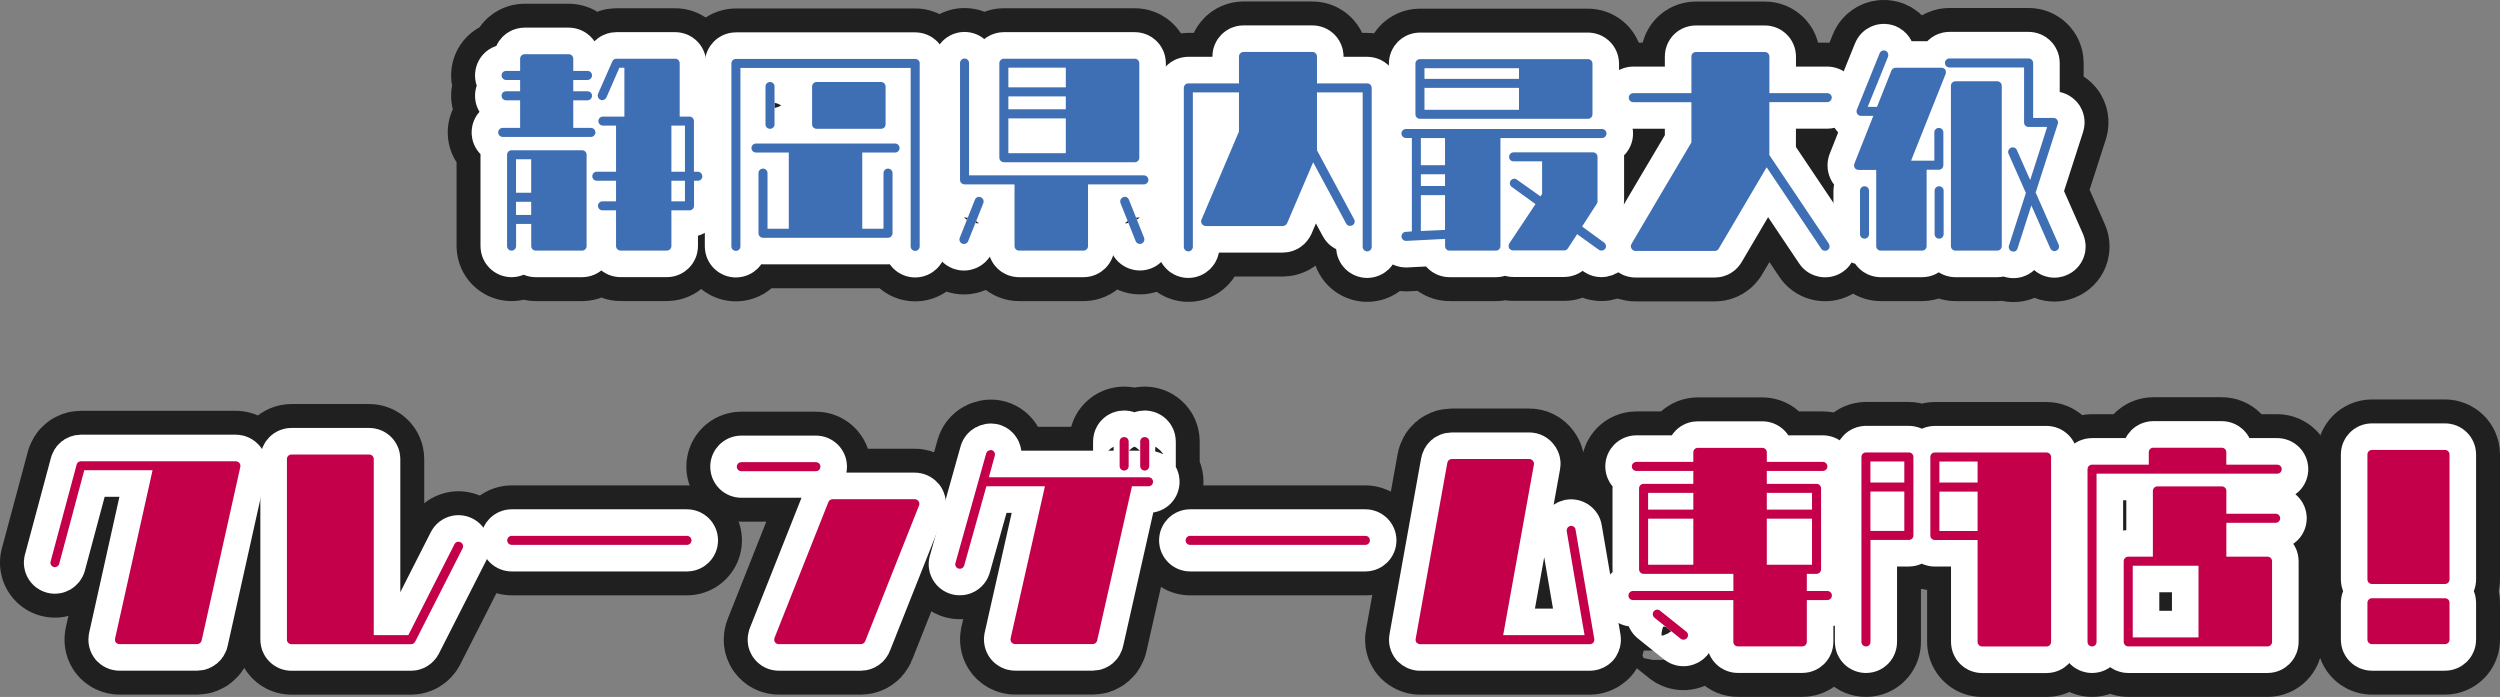 <?xml version="1.0" encoding="UTF-8"?><svg id="_レイヤー_2" xmlns="http://www.w3.org/2000/svg" viewBox="0 0 470.51 131.16"><rect x="0" y="0" width="470.51" height="131.16" fill="#808080" stroke="none"/><defs><style>.cls-1{fill:#202020;stroke:#202020;stroke-width:19px;}.cls-1,.cls-2{stroke-linecap:round;stroke-linejoin:round;}.cls-3{fill:#c30049;}.cls-4{fill:#3e6eb3;}.cls-2{fill:#fff;stroke:#fff;stroke-width:10px;}</style></defs><g id="_レイヤー_1-2"><path class="cls-1" d="m111.21,25.77h-16.6c-.47,0-.85-.38-.85-.85s.38-.85.85-.85h3.28v-5.19h-2.64c-.47,0-.85-.38-.85-.85,0-.51.38-.85.85-.85h2.64v-2.13h-2.64c-.47,0-.85-.38-.85-.85,0-.51.38-.85.85-.85h2.64v-2.3c0-.47.38-.85.85-.85h8.3c.47,0,.85.38.85.85v2.3h2.68c.47,0,.85.34.85.85,0,.47-.38.85-.85.85h-2.68v2.13h2.68c.47,0,.85.34.85.85,0,.47-.38.85-.85.85h-2.68v5.19h3.32c.47,0,.85.38.85.85s-.38.85-.85.85Zm-.81,3.36v17.19c0,.47-.38.85-.85.85h-8.72c-.47,0-.85-.38-.85-.85v-4.17h-2.85v4.17c0,.47-.38.85-.85.85s-.85-.38-.85-.85v-17.19c0-.47.38-.85.85-.85h13.28c.47,0,.85.38.85.85Zm-10.43.85h-2.85v6.3h2.85v-6.3Zm0,8h-2.85v2.47h2.85v-2.47Zm32.22-4.81c0,.47-.38.85-.85.85h-.72v4.72c0,.47-.38.85-.85.85h-3.41v6.72c0,.47-.38.85-.85.85h-8.72c-.47,0-.85-.38-.85-.85v-6.72h-2.55c-.47,0-.85-.38-.85-.85s.38-.85.85-.85h2.55v-3.87h-3.62c-.47,0-.85-.38-.85-.85s.38-.85.85-.85h3.62v-8.68h-2.47c-.47,0-.85-.38-.85-.85s.38-.85.85-.85h4.04v-9.19h-.94c-.38.85-2.43,5.57-2.43,5.57-.21.43-.68.64-1.11.47-.47-.21-.64-.72-.47-1.15l2.68-6.08c.13-.3.42-.51.77-.51h11.06c.47,0,.85.38.85.85v10.04h1.83c.47,0,.85.38.85.85v9.53h.72c.47,0,.85.38.85.85Zm-3.28-9.53h-2.55v8.68h2.55v-8.68Zm0,10.38h-2.55v3.87h2.55v-3.87Z"/><path class="cls-1" d="m173.09,11.94v34.43c0,.47-.38.85-.85.85s-.85-.38-.85-.85V12.79h-32.04v33.58c0,.47-.38.85-.85.85s-.85-.38-.85-.85V11.94c0-.47.38-.85.85-.85h33.75c.47,0,.85.38.85.85Zm-28.64,20.64v10.47h4v-14.34h-6.17c-.47,0-.85-.38-.85-.85s.38-.85.85-.85h26.17c.47,0,.85.38.85.85s-.38.85-.85.85h-6.17v14.34h4v-10.47c0-.47.38-.85.85-.85s.85.38.85.85v11.32c0,.47-.38.85-.85.85h-23.53c-.47,0-.85-.38-.85-.85v-11.32c0-.47.38-.85.85-.85s.85.38.85.85Zm.47-17.15c.47,0,.85.38.85.85v7.11c0,.51-.38.85-.85.85s-.85-.34-.85-.85v-7.11c0-.47.38-.85.85-.85Zm20.9,0c.47,0,.85.38.85.85v7.11c0,.51-.38.85-.85.85h-12.13c-.47,0-.85-.34-.85-.85v-7.11c0-.47.38-.85.85-.85h12.13Z"/><path class="cls-1" d="m180.63,44.75l2.85-7.15c.17-.47.68-.68,1.11-.47.43.17.64.64.47,1.11l-2.85,7.15c-.17.43-.68.64-1.11.47-.43-.17-.64-.68-.47-1.11Zm1.75-32.9v21.15h32.9c.47,0,.85.38.85.85s-.38.85-.85.85h-10.51v11.62c0,.47-.38.85-.85.85h-12.13c-.47,0-.85-.38-.85-.85v-11.62h-9.41c-.47,0-.85-.38-.85-.85V11.86c0-.47.38-.85.85-.85s.85.38.85.85Zm6.55,18.68c-.47,0-.85-.38-.85-.85V11.9c0-.47.38-.85.85-.85h24.64c.47,0,.85.38.85.85v17.79c0,.47-.38.85-.85.85h-24.64Zm.85-14.09h10.81v-3.7h-10.81v3.7Zm0,4.13h10.81v-2.43h-10.81v2.43Zm0,8.26h10.81v-6.55h-10.81v6.55Zm23.96,16.55l-2.85-7.15c-.17-.47.04-.94.47-1.11.43-.21.94,0,1.11.47l2.85,7.15c.17.43-.04.94-.47,1.11-.43.17-.94-.04-1.11-.47Z"/><path class="cls-1" d="m223.65,15.69h9.53v-5.06c0-.47.38-.85.85-.85h12.98c.47,0,.85.38.85.85v5.06h9.45c.47,0,.85.38.85.85v29.92c0,.47-.38.85-.85.85s-.85-.38-.85-.85v-29.07h-8.6v10.89l6.98,12.98c.26.42.09.94-.34,1.15s-.94.08-1.15-.34l-6.21-11.53-4.89,11.45c-.17.34-.47.55-.81.55h-14.55c-.26,0-.51-.17-.68-.38-.08-.17-.17-.34-.17-.47s.04-.25.08-.34c0,0,6.94-16.3,7.06-16.6v-7.36h-8.68v29.07c0,.47-.38.85-.85.85s-.85-.38-.85-.85v-29.92c0-.47.38-.85.85-.85Z"/><path class="cls-1" d="m263.75,25.13c0-.47.38-.85.85-.85h36.9c.47,0,.85.38.85.85s-.38.85-.85.85h-19.11v20.34c0,.47-.38.85-.85.85h-8.72c-.51,0-.85-.38-.85-.85v-1.36l-7.32.38c-.47,0-.85-.34-.89-.81,0-.47.34-.89.81-.89l1.15-.09v-17.58h-1.11c-.47,0-.85-.38-.85-.85Zm2.64-3.62v-9.53c0-.47.38-.85.85-.85h31.62c.47,0,.85.38.85.85v9.53c0,.47-.38.85-.85.85h-31.62c-.47,0-.85-.38-.85-.85Zm1.02,9.58h4.55v-5.11h-4.55v5.11Zm0,3.92h4.55v-2.21h-4.55v2.21Zm0,8.47l4.55-.21v-6.55h-4.55v6.77Zm.68-28.64h17.79v-2h-17.79v2Zm0,5.83h17.79v-4.13h-17.79v4.13Zm17.41,22.98c1.06-1.58,2.47-3.7,3.49-5.24l-4.47-3.23c-.38-.25-.47-.81-.21-1.19.3-.38.81-.47,1.19-.17l4.43,3.15c.17-.26.25-.43.3-.47v-6.13h-5.36c-.47,0-.85-.34-.85-.85,0-.47.38-.85.85-.85h14.94c.47,0,.85.38.85.85v8.38c0,.13-.04.3-.13.43l-2.77,4.3,4.13,3.02c.38.25.47.81.21,1.19-.3.34-.81.43-1.19.17l-4.09-2.94-1.74,2.68c-.17.26-.43.38-.72.38h-9.58c-.3,0-.6-.17-.77-.42-.04-.13-.08-.25-.08-.43,0-.13.04-.3.13-.47,0,0,1.28-1.92,1.4-2.09,0-.04.04-.04.04-.08Z"/><path class="cls-1" d="m344.74,18.37c0,.47-.38.85-.85.85h-10.89v9.96l11.19,16.68c.25.42.17.94-.21,1.19-.38.25-.94.17-1.19-.21l-10.3-15.36-9.02,15.32c-.13.26-.43.43-.72.43h-14.98c-.3,0-.55-.17-.72-.47-.08-.13-.13-.25-.13-.38,0-.17.04-.34.13-.47,0,0,11.02-18.73,11.28-19.11v-7.57h-10.94c-.47,0-.85-.38-.85-.85s.38-.85.85-.85h10.94v-6.89c0-.47.34-.85.85-.85h12.98c.47,0,.85.38.85.85v6.89h10.89c.47,0,.85.38.85.85Z"/><path class="cls-1" d="m366.1,13.09c.13.26.17.55.08.81l-6.51,16.34h4.38v-5.32c0-.47.38-.85.85-.85s.85.38.85.85v6.17c0,.47-.38.85-.85.85h-2.3v14.38c0,.47-.38.85-.85.85h-7.79c-.47,0-.85-.38-.85-.85v-14.34h-3.32c-.3,0-.55-.13-.72-.38-.13-.21-.17-.51-.08-.77l3.57-9.02h-2.3c-.3,0-.55-.13-.72-.38-.13-.21-.17-.51-.08-.77l4.3-10.64c.17-.42.64-.64,1.11-.47.3.13.51.43.51.77,0,.13,0,.21-.04.34,0,0-3.06,7.62-3.83,9.45h1.75l2.72-6.85c.13-.3.43-.51.77-.51h8.64c.3,0,.55.13.72.34Zm-14.34,22.81v8.17c0,.47-.38.85-.85.85s-.85-.38-.85-.85v-8.17c0-.47.38-.85.85-.85s.85.38.85.85Zm14.04,0v8.17c0,.47-.38.85-.85.85s-.85-.38-.85-.85v-8.17c0-.47.38-.85.85-.85s.85.38.85.85Zm21.66,10.17c.17.43,0,.94-.47,1.11-.43.21-.89,0-1.11-.43l-3.57-8.09-2.6,8.09c-.13.47-.6.72-1.06.55-.34-.08-.6-.43-.6-.81,0-.08,0-.17.04-.25,0,0,1.53-4.77,3.19-9.92l-3.28-7.41c-.17-.42.04-.89.47-1.11.42-.17.94,0,1.11.43l2.51,5.66c1.49-4.68,2.94-9.11,3.19-10h-3.49c-.51,0-.85-.38-.85-.85v-10.34h-14.04c-.47,0-.85-.38-.85-.85s.38-.85.85-.85h14.9c.47,0,.85.38.85.85v10.34h3.83c.26,0,.51.13.68.34.17.21.21.51.13.77l-4.17,12.94,4.34,9.83Zm-10.72-29.92v30.17c0,.47-.38.85-.85.85h-7.87c-.47,0-.85-.38-.85-.85v-30.17c0-.47.38-.85.85-.85h7.87c.47,0,.85.38.85.85Z"/><path class="cls-1" d="m9.53,105.66l4.89-18.21c.08-.38.43-.64.81-.64h29.15c.26,0,.51.13.68.34.17.17.21.47.17.72l-7.28,32.68c-.08.38-.47.68-.85.68h-14.6c-.3,0-.51-.13-.68-.3-.17-.21-.21-.47-.17-.72l7.06-31.71h-12.85c-.3,1.19-4.72,17.62-4.72,17.62-.13.43-.6.72-1.02.6-.47-.13-.72-.6-.6-1.06Z"/><path class="cls-1" d="m87.07,103.19l-8.94,17.58c-.17.3-.47.47-.77.47h-22.51c-.47,0-.85-.38-.85-.85v-34c0-.47.38-.85.85-.85h14.64c.47,0,.85.38.85.85v33.15h6.51c.43-.89,8.68-17.11,8.68-17.11.21-.43.72-.6,1.15-.38s.6.72.38,1.15Z"/><path class="cls-1" d="m96.31,100.85h32.98c.47,0,.85.38.85.85s-.38.85-.85.85h-32.98c-.47,0-.85-.38-.85-.85s.38-.85.85-.85Z"/><path class="cls-1" d="m153.56,88.68h-14.04c-.47,0-.85-.38-.85-.85s.38-.85.85-.85h14.04c.47,0,.85.38.85.85s-.38.85-.85.85Zm19.32,5.66c.17.26.21.55.08.81l-10.13,25.53c-.13.34-.47.55-.81.55h-15.45c-.3,0-.55-.13-.72-.38-.17-.21-.17-.51-.08-.81l10.13-25.54c.13-.34.47-.55.81-.55h15.49c.25,0,.51.17.68.38Z"/><path class="cls-1" d="m179.82,105.96l5.79-20.64c.13-.43.6-.68,1.06-.6.43.13.68.6.55,1.06l-1.11,4.04h30.04c.51,0,.85.38.85.85s-.34.85-.85.85h-3.11l-6.55,29.02c-.08.38-.43.68-.81.68h-14.64c-.25,0-.51-.13-.68-.34-.13-.17-.21-.47-.17-.68l6.47-28.68h-11.02l-4.17,14.89c-.13.47-.6.72-1.06.6-.47-.13-.72-.6-.6-1.06Zm31.75-23.7c.47,0,.85.34.85.85v4.6c0,.47-.38.85-.85.85s-.85-.38-.85-.85v-4.6c0-.51.38-.85.85-.85Zm3.87,0c.47,0,.85.34.85.85v4.6c0,.47-.38.85-.85.85s-.85-.38-.85-.85v-4.6c0-.51.38-.85.85-.85Z"/><path class="cls-1" d="m223.99,100.85h32.98c.47,0,.85.38.85.85s-.38.85-.85.85h-32.98c-.47,0-.85-.38-.85-.85s.38-.85.85-.85Z"/><path class="cls-1" d="m299.2,121.24h-31.96c-.21,0-.47-.13-.64-.3-.17-.21-.21-.47-.17-.68l5.96-33.15c.08-.43.42-.72.81-.72h14.64c.26,0,.51.13.64.34.17.17.26.43.21.68l-5.79,32.13h15.32c-.34-1.79-3.36-19.58-3.36-19.58v-.13c0-.43.3-.77.68-.85.47-.08.94.26.98.68l3.53,20.6c.04.25-.04.47-.17.68-.17.17-.43.3-.68.3Z"/><path class="cls-1" d="m306.48,112.08c0-.47.38-.85.85-.85h18.9v-3.23h-16.9c-.47,0-.85-.38-.85-.85v-15.24c0-.47.38-.85.85-.85h9.36v-2.43h-10.72c-.47,0-.85-.38-.85-.85s.38-.85.85-.85h10.72v-1.79c0-.51.38-.85.85-.85h12.13c.47,0,.85.34.85.85v1.79h10.55c.47,0,.85.38.85.85s-.38.85-.85.85h-10.55v2.43h9.36c.47,0,.85.38.85.85v15.24c0,.47-.38.85-.85.85h-1.83v3.23h3.87c.47,0,.85.38.85.85s-.38.85-.85.85h-3.87v7.87c0,.47-.38.85-.85.85h-12.13c-.47,0-.85-.38-.85-.85v-7.87h-18.9c-.47,0-.85-.38-.85-.85Zm12.21-19.32h-8.51v3.15h8.51v-3.15Zm0,4.85h-8.51v8.68h8.51v-8.68Zm-1.32,21.28c.38.3.43.81.13,1.19-.3.34-.81.42-1.19.13l-4.94-3.96c-.34-.3-.43-.81-.13-1.19.3-.38.85-.42,1.19-.13l4.94,3.96Zm15.15-22.98h8.51v-3.15h-8.51v3.15Zm0,10.38h8.51v-8.68h-8.51v8.68Z"/><path class="cls-1" d="m351.17,85.15h8.09c.47,0,.85.38.85.85v14.77c0,.47-.38.85-.85.85h-7.23v19.19c0,.47-.34.85-.85.85-.47,0-.85-.38-.85-.85v-34.81c0-.47.38-.85.85-.85Zm.85,5.66h6.38v-3.96h-6.38v3.96Zm0,9.11h6.38v-7.41h-6.38v7.41Zm20.17,20.9v-19.19h-8.04c-.51,0-.85-.38-.85-.85v-14.77c0-.47.34-.85.85-.85h21.02c.47,0,.85.38.85.85v34.81c0,.47-.38.85-.85.85h-12.13c-.47,0-.85-.38-.85-.85Zm-7.19-30h7.19v-3.96h-7.19v3.96Zm7.19,9.11v-7.41h-7.19v7.41h7.19Z"/><path class="cls-1" d="m392.88,120.81v-32.51c0-.47.38-.85.85-.85h10.68v-2.34c0-.47.38-.85.85-.85h12.89c.47,0,.85.38.85.85v2.34h9.58c.47,0,.85.38.85.85s-.38.85-.85.85h-34v31.66c0,.47-.34.85-.85.85-.47,0-.85-.38-.85-.85Zm6.81,0v-15.19c0-.47.38-.85.85-.85h4.64v-12.38c0-.47.38-.85.85-.85h12.13c.47,0,.85.38.85.85v4.3h9.28c.47,0,.85.38.85.85s-.38.85-.85.85h-9.28v6.38h7.75c.47,0,.85.38.85.85v15.19c0,.47-.38.85-.85.85h-26.21c-.47,0-.85-.38-.85-.85Zm1.7-.85h12.38v-13.49h-12.38v13.49Z"/><path class="cls-1" d="m445.56,109.06v-23.53c0-.47.38-.85.85-.85h13.75c.47,0,.85.38.85.85v23.53c0,.47-.38.85-.85.85h-13.75c-.47,0-.85-.38-.85-.85Zm0,11.32v-6.94c0-.47.38-.85.85-.85h13.75c.47,0,.85.38.85.85v6.94c0,.47-.38.85-.85.85h-13.75c-.47,0-.85-.38-.85-.85Z"/><path class="cls-2" d="m111.21,25.77h-16.6c-.47,0-.85-.38-.85-.85s.38-.85.85-.85h3.28v-5.19h-2.64c-.47,0-.85-.38-.85-.85,0-.51.38-.85.85-.85h2.64v-2.13h-2.64c-.47,0-.85-.38-.85-.85,0-.51.38-.85.85-.85h2.64v-2.3c0-.47.38-.85.85-.85h8.3c.47,0,.85.38.85.85v2.3h2.68c.47,0,.85.34.85.85,0,.47-.38.85-.85.85h-2.68v2.13h2.68c.47,0,.85.34.85.85,0,.47-.38.85-.85.85h-2.68v5.19h3.32c.47,0,.85.38.85.85s-.38.85-.85.85Zm-.81,3.36v17.19c0,.47-.38.85-.85.85h-8.72c-.47,0-.85-.38-.85-.85v-4.17h-2.85v4.17c0,.47-.38.85-.85.85s-.85-.38-.85-.85v-17.19c0-.47.38-.85.85-.85h13.28c.47,0,.85.38.85.85Zm-10.43.85h-2.85v6.3h2.85v-6.3Zm0,8h-2.85v2.47h2.85v-2.47Zm32.22-4.81c0,.47-.38.85-.85.85h-.72v4.72c0,.47-.38.85-.85.85h-3.41v6.72c0,.47-.38.85-.85.85h-8.72c-.47,0-.85-.38-.85-.85v-6.72h-2.55c-.47,0-.85-.38-.85-.85s.38-.85.85-.85h2.55v-3.87h-3.62c-.47,0-.85-.38-.85-.85s.38-.85.85-.85h3.62v-8.68h-2.47c-.47,0-.85-.38-.85-.85s.38-.85.85-.85h4.04v-9.19h-.94c-.38.85-2.43,5.57-2.43,5.57-.21.43-.68.64-1.11.47-.47-.21-.64-.72-.47-1.15l2.68-6.08c.13-.3.42-.51.77-.51h11.06c.47,0,.85.38.85.85v10.04h1.83c.47,0,.85.38.85.85v9.53h.72c.47,0,.85.38.85.85Zm-3.28-9.53h-2.55v8.68h2.55v-8.68Zm0,10.38h-2.55v3.87h2.55v-3.87Z"/><path class="cls-2" d="m173.09,11.94v34.43c0,.47-.38.85-.85.85s-.85-.38-.85-.85V12.79h-32.04v33.58c0,.47-.38.85-.85.85s-.85-.38-.85-.85V11.94c0-.47.38-.85.85-.85h33.75c.47,0,.85.38.85.85Zm-28.64,20.64v10.47h4v-14.34h-6.17c-.47,0-.85-.38-.85-.85s.38-.85.85-.85h26.17c.47,0,.85.38.85.85s-.38.85-.85.85h-6.17v14.34h4v-10.47c0-.47.38-.85.85-.85s.85.38.85.85v11.32c0,.47-.38.85-.85.85h-23.53c-.47,0-.85-.38-.85-.85v-11.32c0-.47.38-.85.85-.85s.85.38.85.85Zm.47-17.15c.47,0,.85.38.85.85v7.11c0,.51-.38.85-.85.85s-.85-.34-.85-.85v-7.11c0-.47.38-.85.85-.85Zm20.9,0c.47,0,.85.38.85.85v7.11c0,.51-.38.85-.85.85h-12.13c-.47,0-.85-.34-.85-.85v-7.11c0-.47.38-.85.85-.85h12.13Z"/><path class="cls-2" d="m180.63,44.75l2.85-7.15c.17-.47.68-.68,1.11-.47.43.17.64.64.47,1.11l-2.85,7.15c-.17.43-.68.64-1.11.47-.43-.17-.64-.68-.47-1.11Zm1.75-32.9v21.15h32.9c.47,0,.85.38.85.85s-.38.85-.85.85h-10.51v11.62c0,.47-.38.85-.85.85h-12.13c-.47,0-.85-.38-.85-.85v-11.62h-9.41c-.47,0-.85-.38-.85-.85V11.86c0-.47.38-.85.85-.85s.85.38.85.85Zm6.55,18.68c-.47,0-.85-.38-.85-.85V11.9c0-.47.38-.85.85-.85h24.64c.47,0,.85.38.85.85v17.79c0,.47-.38.85-.85.85h-24.64Zm.85-14.09h10.81v-3.7h-10.81v3.7Zm0,4.13h10.81v-2.43h-10.81v2.43Zm0,8.26h10.81v-6.55h-10.81v6.55Zm23.96,16.55l-2.85-7.15c-.17-.47.04-.94.47-1.11.43-.21.94,0,1.11.47l2.85,7.15c.17.43-.04.94-.47,1.11-.43.17-.94-.04-1.11-.47Z"/><path class="cls-2" d="m223.65,15.69h9.53v-5.06c0-.47.38-.85.85-.85h12.98c.47,0,.85.38.85.85v5.06h9.45c.47,0,.85.38.85.85v29.92c0,.47-.38.85-.85.85s-.85-.38-.85-.85v-29.07h-8.6v10.89l6.98,12.98c.26.42.09.94-.34,1.15s-.94.08-1.15-.34l-6.21-11.53-4.89,11.45c-.17.34-.47.55-.81.55h-14.55c-.26,0-.51-.17-.68-.38-.08-.17-.17-.34-.17-.47s.04-.25.08-.34c0,0,6.94-16.3,7.06-16.6v-7.36h-8.68v29.07c0,.47-.38.85-.85.85s-.85-.38-.85-.85v-29.92c0-.47.38-.85.85-.85Z"/><path class="cls-2" d="m263.75,25.13c0-.47.38-.85.85-.85h36.9c.47,0,.85.38.85.85s-.38.85-.85.85h-19.11v20.34c0,.47-.38.85-.85.85h-8.72c-.51,0-.85-.38-.85-.85v-1.36l-7.32.38c-.47,0-.85-.34-.89-.81,0-.47.34-.89.81-.89l1.15-.09v-17.58h-1.11c-.47,0-.85-.38-.85-.85Zm2.64-3.62v-9.53c0-.47.38-.85.85-.85h31.62c.47,0,.85.38.85.85v9.53c0,.47-.38.85-.85.85h-31.62c-.47,0-.85-.38-.85-.85Zm1.02,9.58h4.55v-5.11h-4.55v5.11Zm0,3.92h4.55v-2.21h-4.55v2.21Zm0,8.47l4.55-.21v-6.55h-4.55v6.77Zm.68-28.64h17.79v-2h-17.79v2Zm0,5.83h17.79v-4.13h-17.79v4.13Zm17.41,22.98c1.06-1.58,2.47-3.7,3.49-5.24l-4.47-3.23c-.38-.25-.47-.81-.21-1.19.3-.38.81-.47,1.19-.17l4.43,3.15c.17-.26.25-.43.3-.47v-6.13h-5.36c-.47,0-.85-.34-.85-.85,0-.47.38-.85.85-.85h14.94c.47,0,.85.38.85.85v8.38c0,.13-.04.3-.13.43l-2.77,4.3,4.13,3.02c.38.25.47.81.21,1.19-.3.34-.81.43-1.19.17l-4.09-2.94-1.74,2.68c-.17.26-.43.38-.72.38h-9.58c-.3,0-.6-.17-.77-.42-.04-.13-.08-.25-.08-.43,0-.13.04-.3.13-.47,0,0,1.28-1.92,1.4-2.09,0-.04.04-.04.04-.08Z"/><path class="cls-2" d="m344.74,18.37c0,.47-.38.85-.85.85h-10.89v9.96l11.19,16.68c.25.42.17.94-.21,1.19-.38.25-.94.17-1.19-.21l-10.3-15.36-9.02,15.32c-.13.26-.43.43-.72.43h-14.98c-.3,0-.55-.17-.72-.47-.08-.13-.13-.25-.13-.38,0-.17.04-.34.13-.47,0,0,11.02-18.73,11.28-19.11v-7.57h-10.94c-.47,0-.85-.38-.85-.85s.38-.85.85-.85h10.94v-6.89c0-.47.34-.85.85-.85h12.98c.47,0,.85.38.85.85v6.89h10.89c.47,0,.85.38.85.85Z"/><path class="cls-2" d="m366.1,13.09c.13.26.17.55.08.81l-6.51,16.34h4.38v-5.32c0-.47.38-.85.85-.85s.85.38.85.85v6.17c0,.47-.38.85-.85.85h-2.3v14.38c0,.47-.38.85-.85.85h-7.79c-.47,0-.85-.38-.85-.85v-14.34h-3.32c-.3,0-.55-.13-.72-.38-.13-.21-.17-.51-.08-.77l3.57-9.02h-2.3c-.3,0-.55-.13-.72-.38-.13-.21-.17-.51-.08-.77l4.3-10.64c.17-.42.64-.64,1.11-.47.3.13.51.43.51.77,0,.13,0,.21-.04.34,0,0-3.06,7.62-3.83,9.45h1.75l2.72-6.85c.13-.3.43-.51.77-.51h8.64c.3,0,.55.13.72.34Zm-14.34,22.81v8.17c0,.47-.38.85-.85.85s-.85-.38-.85-.85v-8.17c0-.47.38-.85.85-.85s.85.38.85.85Zm14.04,0v8.17c0,.47-.38.85-.85.85s-.85-.38-.85-.85v-8.17c0-.47.38-.85.85-.85s.85.38.85.85Zm21.66,10.17c.17.43,0,.94-.47,1.11-.43.21-.89,0-1.11-.43l-3.57-8.09-2.6,8.09c-.13.47-.6.72-1.06.55-.34-.08-.6-.43-.6-.81,0-.08,0-.17.04-.25,0,0,1.53-4.77,3.19-9.92l-3.28-7.41c-.17-.42.04-.89.47-1.11.42-.17.94,0,1.11.43l2.51,5.66c1.49-4.68,2.94-9.11,3.19-10h-3.49c-.51,0-.85-.38-.85-.85v-10.34h-14.04c-.47,0-.85-.38-.85-.85s.38-.85.85-.85h14.9c.47,0,.85.38.85.85v10.34h3.83c.26,0,.51.13.68.34.17.21.21.51.13.77l-4.17,12.94,4.34,9.83Zm-10.72-29.92v30.17c0,.47-.38.85-.85.85h-7.87c-.47,0-.85-.38-.85-.85v-30.17c0-.47.38-.85.85-.85h7.87c.47,0,.85.38.85.85Z"/><path class="cls-2" d="m9.53,105.66l4.89-18.21c.08-.38.43-.64.81-.64h29.15c.26,0,.51.13.68.34.17.17.21.47.17.72l-7.28,32.68c-.08.38-.47.68-.85.68h-14.6c-.3,0-.51-.13-.68-.3-.17-.21-.21-.47-.17-.72l7.06-31.71h-12.85c-.3,1.19-4.72,17.62-4.72,17.62-.13.43-.6.72-1.02.6-.47-.13-.72-.6-.6-1.06Z"/><path class="cls-2" d="m87.07,103.19l-8.94,17.58c-.17.3-.47.47-.77.47h-22.51c-.47,0-.85-.38-.85-.85v-34c0-.47.38-.85.85-.85h14.64c.47,0,.85.38.85.85v33.15h6.51c.43-.89,8.68-17.11,8.68-17.11.21-.43.72-.6,1.15-.38s.6.72.38,1.15Z"/><path class="cls-2" d="m96.31,100.85h32.98c.47,0,.85.38.85.85s-.38.85-.85.85h-32.98c-.47,0-.85-.38-.85-.85s.38-.85.85-.85Z"/><path class="cls-2" d="m153.56,88.68h-14.04c-.47,0-.85-.38-.85-.85s.38-.85.85-.85h14.04c.47,0,.85.38.85.85s-.38.85-.85.85Zm19.32,5.66c.17.26.21.55.08.81l-10.13,25.53c-.13.34-.47.55-.81.55h-15.45c-.3,0-.55-.13-.72-.38-.17-.21-.17-.51-.08-.81l10.13-25.54c.13-.34.47-.55.81-.55h15.49c.25,0,.51.17.68.38Z"/><path class="cls-2" d="m179.82,105.96l5.79-20.64c.13-.43.6-.68,1.06-.6.43.13.68.6.55,1.06l-1.11,4.04h30.04c.51,0,.85.38.85.85s-.34.85-.85.85h-3.11l-6.55,29.02c-.08.38-.43.68-.81.68h-14.64c-.25,0-.51-.13-.68-.34-.13-.17-.21-.47-.17-.68l6.47-28.68h-11.02l-4.17,14.89c-.13.47-.6.72-1.06.6-.47-.13-.72-.6-.6-1.06Zm31.75-23.7c.47,0,.85.34.85.85v4.6c0,.47-.38.85-.85.85s-.85-.38-.85-.85v-4.6c0-.51.38-.85.85-.85Zm3.87,0c.47,0,.85.34.85.85v4.6c0,.47-.38.85-.85.85s-.85-.38-.85-.85v-4.6c0-.51.38-.85.85-.85Z"/><path class="cls-2" d="m223.99,100.85h32.98c.47,0,.85.38.85.85s-.38.85-.85.85h-32.98c-.47,0-.85-.38-.85-.85s.38-.85.85-.85Z"/><path class="cls-2" d="m299.2,121.24h-31.96c-.21,0-.47-.13-.64-.3-.17-.21-.21-.47-.17-.68l5.96-33.15c.08-.43.42-.72.81-.72h14.64c.26,0,.51.13.64.34.17.17.26.43.21.68l-5.79,32.13h15.32c-.34-1.79-3.36-19.58-3.36-19.58v-.13c0-.43.3-.77.68-.85.47-.08.94.26.98.68l3.53,20.6c.04.25-.04.47-.17.68-.17.17-.43.3-.68.3Z"/><path class="cls-2" d="m306.48,112.08c0-.47.38-.85.85-.85h18.9v-3.23h-16.9c-.47,0-.85-.38-.85-.85v-15.24c0-.47.38-.85.85-.85h9.36v-2.43h-10.72c-.47,0-.85-.38-.85-.85s.38-.85.85-.85h10.72v-1.79c0-.51.38-.85.85-.85h12.13c.47,0,.85.34.85.85v1.79h10.55c.47,0,.85.38.85.85s-.38.85-.85.85h-10.55v2.43h9.36c.47,0,.85.38.85.85v15.24c0,.47-.38.85-.85.85h-1.83v3.23h3.87c.47,0,.85.38.85.85s-.38.85-.85.85h-3.87v7.87c0,.47-.38.85-.85.85h-12.13c-.47,0-.85-.38-.85-.85v-7.87h-18.9c-.47,0-.85-.38-.85-.85Zm12.21-19.32h-8.51v3.15h8.51v-3.15Zm0,4.85h-8.51v8.68h8.51v-8.68Zm-1.32,21.28c.38.3.43.81.13,1.19-.3.34-.81.42-1.19.13l-4.94-3.96c-.34-.3-.43-.81-.13-1.19.3-.38.85-.42,1.19-.13l4.94,3.96Zm15.15-22.98h8.51v-3.15h-8.51v3.15Zm0,10.38h8.51v-8.68h-8.51v8.68Z"/><path class="cls-2" d="m351.17,85.15h8.09c.47,0,.85.38.85.85v14.77c0,.47-.38.85-.85.85h-7.23v19.19c0,.47-.34.85-.85.85-.47,0-.85-.38-.85-.85v-34.81c0-.47.38-.85.85-.85Zm.85,5.66h6.38v-3.96h-6.38v3.96Zm0,9.11h6.38v-7.41h-6.38v7.41Zm20.17,20.9v-19.19h-8.04c-.51,0-.85-.38-.85-.85v-14.77c0-.47.34-.85.85-.85h21.02c.47,0,.85.38.85.85v34.81c0,.47-.38.85-.85.85h-12.13c-.47,0-.85-.38-.85-.85Zm-7.19-30h7.19v-3.96h-7.19v3.96Zm7.19,9.11v-7.41h-7.19v7.41h7.19Z"/><path class="cls-2" d="m392.88,120.81v-32.51c0-.47.38-.85.85-.85h10.68v-2.34c0-.47.38-.85.85-.85h12.89c.47,0,.85.38.85.85v2.34h9.58c.47,0,.85.38.85.85s-.38.85-.85.85h-34v31.66c0,.47-.34.85-.85.85-.47,0-.85-.38-.85-.85Zm6.81,0v-15.19c0-.47.38-.85.85-.85h4.64v-12.38c0-.47.38-.85.85-.85h12.13c.47,0,.85.38.85.85v4.3h9.28c.47,0,.85.38.85.85s-.38.85-.85.85h-9.28v6.38h7.75c.47,0,.85.38.85.85v15.19c0,.47-.38.85-.85.85h-26.21c-.47,0-.85-.38-.85-.85Zm1.7-.85h12.38v-13.49h-12.38v13.49Z"/><path class="cls-2" d="m445.56,109.06v-23.53c0-.47.38-.85.85-.85h13.75c.47,0,.85.38.85.85v23.53c0,.47-.38.85-.85.85h-13.75c-.47,0-.85-.38-.85-.85Zm0,11.32v-6.94c0-.47.38-.85.85-.85h13.75c.47,0,.85.38.85.85v6.94c0,.47-.38.85-.85.85h-13.75c-.47,0-.85-.38-.85-.85Z"/><path class="cls-4" d="m111.21,25.77h-16.6c-.47,0-.85-.38-.85-.85s.38-.85.85-.85h3.28v-5.19h-2.64c-.47,0-.85-.38-.85-.85,0-.51.38-.85.85-.85h2.64v-2.13h-2.64c-.47,0-.85-.38-.85-.85,0-.51.38-.85.85-.85h2.64v-2.3c0-.47.38-.85.85-.85h8.3c.47,0,.85.38.85.85v2.3h2.68c.47,0,.85.34.85.85,0,.47-.38.85-.85.85h-2.68v2.13h2.68c.47,0,.85.34.85.85,0,.47-.38.85-.85.85h-2.68v5.19h3.32c.47,0,.85.38.85.85s-.38.85-.85.85Zm-.81,3.36v17.19c0,.47-.38.85-.85.85h-8.72c-.47,0-.85-.38-.85-.85v-4.17h-2.85v4.17c0,.47-.38.85-.85.85s-.85-.38-.85-.85v-17.19c0-.47.38-.85.85-.85h13.28c.47,0,.85.38.85.85Zm-10.43.85h-2.85v6.3h2.85v-6.3Zm0,8h-2.85v2.47h2.85v-2.47Zm32.22-4.81c0,.47-.38.85-.85.85h-.72v4.72c0,.47-.38.85-.85.85h-3.41v6.72c0,.47-.38.85-.85.85h-8.72c-.47,0-.85-.38-.85-.85v-6.72h-2.55c-.47,0-.85-.38-.85-.85s.38-.85.85-.85h2.55v-3.87h-3.62c-.47,0-.85-.38-.85-.85s.38-.85.85-.85h3.62v-8.68h-2.47c-.47,0-.85-.38-.85-.85s.38-.85.85-.85h4.04v-9.19h-.94c-.38.85-2.43,5.57-2.43,5.57-.21.43-.68.64-1.11.47-.47-.21-.64-.72-.47-1.15l2.68-6.08c.13-.3.42-.51.77-.51h11.06c.47,0,.85.38.85.85v10.04h1.83c.47,0,.85.38.85.85v9.53h.72c.47,0,.85.38.85.85Zm-3.28-9.53h-2.55v8.68h2.55v-8.68Zm0,10.38h-2.55v3.87h2.55v-3.87Z"/><path class="cls-4" d="m173.09,11.94v34.43c0,.47-.38.85-.85.85s-.85-.38-.85-.85V12.79h-32.04v33.58c0,.47-.38.85-.85.85s-.85-.38-.85-.85V11.94c0-.47.38-.85.85-.85h33.75c.47,0,.85.38.85.85Zm-28.64,20.64v10.47h4v-14.34h-6.17c-.47,0-.85-.38-.85-.85s.38-.85.85-.85h26.17c.47,0,.85.38.85.85s-.38.85-.85.85h-6.17v14.34h4v-10.47c0-.47.38-.85.85-.85s.85.38.85.85v11.32c0,.47-.38.85-.85.85h-23.53c-.47,0-.85-.38-.85-.85v-11.32c0-.47.38-.85.85-.85s.85.38.85.85Zm.47-17.15c.47,0,.85.38.85.85v7.11c0,.51-.38.85-.85.85s-.85-.34-.85-.85v-7.11c0-.47.38-.85.85-.85Zm20.9,0c.47,0,.85.38.85.85v7.11c0,.51-.38.85-.85.85h-12.13c-.47,0-.85-.34-.85-.85v-7.11c0-.47.38-.85.85-.85h12.13Z"/><path class="cls-4" d="m180.63,44.75l2.85-7.15c.17-.47.68-.68,1.11-.47.43.17.64.64.47,1.11l-2.85,7.15c-.17.43-.68.64-1.11.47-.43-.17-.64-.68-.47-1.11Zm1.75-32.9v21.15h32.9c.47,0,.85.38.85.85s-.38.85-.85.85h-10.51v11.62c0,.47-.38.85-.85.85h-12.13c-.47,0-.85-.38-.85-.85v-11.62h-9.41c-.47,0-.85-.38-.85-.85V11.86c0-.47.38-.85.85-.85s.85.38.85.85Zm6.55,18.68c-.47,0-.85-.38-.85-.85V11.9c0-.47.38-.85.85-.85h24.64c.47,0,.85.38.85.85v17.79c0,.47-.38.85-.85.85h-24.64Zm.85-14.09h10.81v-3.7h-10.81v3.7Zm0,4.13h10.81v-2.43h-10.81v2.43Zm0,8.26h10.81v-6.55h-10.81v6.55Zm23.96,16.55l-2.85-7.15c-.17-.47.04-.94.47-1.11.43-.21.94,0,1.11.47l2.85,7.15c.17.43-.04.94-.47,1.11-.43.17-.94-.04-1.11-.47Z"/><path class="cls-4" d="m223.65,15.69h9.53v-5.06c0-.47.38-.85.85-.85h12.98c.47,0,.85.38.85.85v5.06h9.45c.47,0,.85.38.85.85v29.92c0,.47-.38.85-.85.85s-.85-.38-.85-.85v-29.07h-8.6v10.89l6.98,12.98c.26.42.09.94-.34,1.15s-.94.08-1.15-.34l-6.21-11.53-4.89,11.45c-.17.34-.47.55-.81.55h-14.55c-.26,0-.51-.17-.68-.38-.08-.17-.17-.34-.17-.47s.04-.25.08-.34c0,0,6.94-16.3,7.06-16.6v-7.36h-8.68v29.07c0,.47-.38.85-.85.85s-.85-.38-.85-.85v-29.92c0-.47.38-.85.85-.85Z"/><path class="cls-4" d="m263.75,25.13c0-.47.38-.85.85-.85h36.9c.47,0,.85.38.85.85s-.38.85-.85.85h-19.11v20.34c0,.47-.38.85-.85.85h-8.72c-.51,0-.85-.38-.85-.85v-1.36l-7.32.38c-.47,0-.85-.34-.89-.81,0-.47.34-.89.81-.89l1.15-.09v-17.58h-1.11c-.47,0-.85-.38-.85-.85Zm2.64-3.62v-9.53c0-.47.38-.85.85-.85h31.62c.47,0,.85.38.85.85v9.53c0,.47-.38.85-.85.85h-31.62c-.47,0-.85-.38-.85-.85Zm1.02,9.58h4.55v-5.11h-4.55v5.11Zm0,3.92h4.55v-2.21h-4.55v2.21Zm0,8.47l4.55-.21v-6.55h-4.55v6.77Zm.68-28.64h17.79v-2h-17.79v2Zm0,5.83h17.79v-4.13h-17.79v4.13Zm17.41,22.98c1.06-1.58,2.47-3.7,3.49-5.24l-4.47-3.23c-.38-.25-.47-.81-.21-1.19.3-.38.81-.47,1.19-.17l4.43,3.15c.17-.26.25-.43.3-.47v-6.13h-5.36c-.47,0-.85-.34-.85-.85,0-.47.38-.85.85-.85h14.94c.47,0,.85.38.85.85v8.38c0,.13-.04.3-.13.43l-2.77,4.3,4.13,3.02c.38.25.47.81.21,1.19-.3.34-.81.43-1.19.17l-4.09-2.94-1.74,2.68c-.17.26-.43.38-.72.38h-9.58c-.3,0-.6-.17-.77-.42-.04-.13-.08-.25-.08-.43,0-.13.04-.3.13-.47,0,0,1.28-1.92,1.4-2.09,0-.04.04-.04.04-.08Z"/><path class="cls-4" d="m344.74,18.37c0,.47-.38.85-.85.85h-10.89v9.96l11.19,16.68c.25.42.17.94-.21,1.19-.38.25-.94.17-1.19-.21l-10.3-15.36-9.02,15.32c-.13.26-.43.43-.72.43h-14.98c-.3,0-.55-.17-.72-.47-.08-.13-.13-.25-.13-.38,0-.17.04-.34.13-.47,0,0,11.02-18.73,11.28-19.11v-7.57h-10.94c-.47,0-.85-.38-.85-.85s.38-.85.85-.85h10.94v-6.89c0-.47.34-.85.85-.85h12.98c.47,0,.85.38.85.85v6.89h10.89c.47,0,.85.38.85.85Z"/><path class="cls-4" d="m366.1,13.09c.13.26.17.55.08.81l-6.51,16.34h4.38v-5.32c0-.47.38-.85.85-.85s.85.38.85.85v6.17c0,.47-.38.85-.85.85h-2.3v14.38c0,.47-.38.85-.85.85h-7.79c-.47,0-.85-.38-.85-.85v-14.34h-3.32c-.3,0-.55-.13-.72-.38-.13-.21-.17-.51-.08-.77l3.57-9.02h-2.3c-.3,0-.55-.13-.72-.38-.13-.21-.17-.51-.08-.77l4.3-10.64c.17-.42.64-.64,1.11-.47.3.13.51.43.51.77,0,.13,0,.21-.04.34,0,0-3.06,7.62-3.83,9.45h1.75l2.72-6.85c.13-.3.43-.51.77-.51h8.64c.3,0,.55.13.72.34Zm-14.34,22.81v8.17c0,.47-.38.85-.85.85s-.85-.38-.85-.85v-8.17c0-.47.38-.85.85-.85s.85.38.85.85Zm14.04,0v8.17c0,.47-.38.85-.85.85s-.85-.38-.85-.85v-8.17c0-.47.38-.85.85-.85s.85.38.85.85Zm21.66,10.17c.17.43,0,.94-.47,1.11-.43.21-.89,0-1.11-.43l-3.57-8.09-2.6,8.09c-.13.47-.6.72-1.06.55-.34-.08-.6-.43-.6-.81,0-.08,0-.17.04-.25,0,0,1.53-4.77,3.19-9.92l-3.28-7.41c-.17-.42.04-.89.47-1.11.42-.17.94,0,1.11.43l2.51,5.66c1.49-4.68,2.94-9.11,3.19-10h-3.49c-.51,0-.85-.38-.85-.85v-10.34h-14.04c-.47,0-.85-.38-.85-.85s.38-.85.85-.85h14.9c.47,0,.85.38.85.85v10.34h3.83c.26,0,.51.13.68.34.17.21.21.51.13.77l-4.17,12.94,4.34,9.83Zm-10.72-29.92v30.17c0,.47-.38.85-.85.85h-7.87c-.47,0-.85-.38-.85-.85v-30.17c0-.47.38-.85.85-.85h7.87c.47,0,.85.38.85.85Z"/><path class="cls-3" d="m9.53,105.66l4.89-18.21c.08-.38.43-.64.81-.64h29.15c.26,0,.51.13.68.34.17.17.21.47.17.72l-7.28,32.68c-.08.38-.47.68-.85.68h-14.6c-.3,0-.51-.13-.68-.3-.17-.21-.21-.47-.17-.72l7.06-31.71h-12.85c-.3,1.19-4.72,17.62-4.72,17.62-.13.43-.6.72-1.02.6-.47-.13-.72-.6-.6-1.06Z"/><path class="cls-3" d="m87.07,103.19l-8.94,17.58c-.17.3-.47.47-.77.47h-22.51c-.47,0-.85-.38-.85-.85v-34c0-.47.38-.85.85-.85h14.64c.47,0,.85.38.85.85v33.15h6.51c.43-.89,8.68-17.11,8.68-17.11.21-.43.72-.6,1.15-.38s.6.72.38,1.15Z"/><path class="cls-3" d="m96.31,100.85h32.98c.47,0,.85.38.85.85s-.38.85-.85.85h-32.98c-.47,0-.85-.38-.85-.85s.38-.85.85-.85Z"/><path class="cls-3" d="m153.56,88.68h-14.04c-.47,0-.85-.38-.85-.85s.38-.85.85-.85h14.04c.47,0,.85.38.85.85s-.38.85-.85.85Zm19.32,5.66c.17.26.21.55.08.81l-10.13,25.53c-.13.34-.47.55-.81.55h-15.45c-.3,0-.55-.13-.72-.38-.17-.21-.17-.51-.08-.81l10.13-25.54c.13-.34.47-.55.81-.55h15.49c.25,0,.51.17.68.38Z"/><path class="cls-3" d="m179.82,105.96l5.79-20.64c.13-.43.6-.68,1.06-.6.43.13.68.6.55,1.06l-1.11,4.04h30.04c.51,0,.85.38.85.85s-.34.85-.85.85h-3.11l-6.55,29.02c-.08.38-.43.68-.81.68h-14.64c-.25,0-.51-.13-.68-.34-.13-.17-.21-.47-.17-.68l6.47-28.68h-11.02l-4.17,14.89c-.13.47-.6.72-1.06.6-.47-.13-.72-.6-.6-1.06Zm31.75-23.7c.47,0,.85.34.85.85v4.6c0,.47-.38.85-.85.85s-.85-.38-.85-.85v-4.6c0-.51.38-.85.85-.85Zm3.87,0c.47,0,.85.34.85.85v4.6c0,.47-.38.85-.85.85s-.85-.38-.85-.85v-4.6c0-.51.38-.85.85-.85Z"/><path class="cls-3" d="m223.99,100.85h32.98c.47,0,.85.38.85.85s-.38.85-.85.85h-32.98c-.47,0-.85-.38-.85-.85s.38-.85.85-.85Z"/><path class="cls-3" d="m299.2,121.24h-31.96c-.21,0-.47-.13-.64-.3-.17-.21-.21-.47-.17-.68l5.96-33.15c.08-.43.42-.72.81-.72h14.64c.26,0,.51.13.64.34.17.17.26.43.21.68l-5.79,32.13h15.32c-.34-1.79-3.36-19.58-3.36-19.58v-.13c0-.43.3-.77.68-.85.47-.08.94.26.98.68l3.53,20.6c.04.25-.04.47-.17.68-.17.17-.43.3-.68.3Z"/><path class="cls-3" d="m306.48,112.08c0-.47.38-.85.85-.85h18.9v-3.23h-16.9c-.47,0-.85-.38-.85-.85v-15.24c0-.47.38-.85.85-.85h9.36v-2.43h-10.72c-.47,0-.85-.38-.85-.85s.38-.85.85-.85h10.72v-1.79c0-.51.38-.85.85-.85h12.13c.47,0,.85.34.85.85v1.79h10.55c.47,0,.85.38.85.85s-.38.85-.85.85h-10.55v2.43h9.36c.47,0,.85.38.85.85v15.24c0,.47-.38.85-.85.85h-1.83v3.23h3.87c.47,0,.85.38.85.85s-.38.85-.85.85h-3.87v7.87c0,.47-.38.85-.85.85h-12.13c-.47,0-.85-.38-.85-.85v-7.87h-18.9c-.47,0-.85-.38-.85-.85Zm12.21-19.32h-8.51v3.15h8.51v-3.15Zm0,4.85h-8.51v8.68h8.51v-8.68Zm-1.32,21.28c.38.3.43.81.13,1.19-.3.34-.81.42-1.19.13l-4.94-3.96c-.34-.3-.43-.81-.13-1.19.3-.38.85-.42,1.19-.13l4.94,3.96Zm15.15-22.98h8.51v-3.15h-8.51v3.15Zm0,10.38h8.51v-8.68h-8.51v8.68Z"/><path class="cls-3" d="m351.17,85.15h8.09c.47,0,.85.38.85.85v14.77c0,.47-.38.85-.85.85h-7.23v19.19c0,.47-.34.85-.85.85-.47,0-.85-.38-.85-.85v-34.81c0-.47.38-.85.85-.85Zm.85,5.66h6.38v-3.96h-6.38v3.96Zm0,9.11h6.38v-7.41h-6.38v7.41Zm20.17,20.9v-19.19h-8.04c-.51,0-.85-.38-.85-.85v-14.77c0-.47.34-.85.85-.85h21.02c.47,0,.85.38.85.85v34.81c0,.47-.38.85-.85.85h-12.13c-.47,0-.85-.38-.85-.85Zm-7.19-30h7.19v-3.96h-7.19v3.96Zm7.19,9.11v-7.41h-7.19v7.41h7.19Z"/><path class="cls-3" d="m392.88,120.81v-32.51c0-.47.38-.85.85-.85h10.68v-2.34c0-.47.38-.85.85-.85h12.89c.47,0,.85.38.85.85v2.34h9.58c.47,0,.85.38.85.85s-.38.85-.85.85h-34v31.66c0,.47-.34.85-.85.85-.47,0-.85-.38-.85-.85Zm6.81,0v-15.19c0-.47.38-.85.85-.85h4.64v-12.38c0-.47.38-.85.85-.85h12.13c.47,0,.85.38.85.85v4.3h9.28c.47,0,.85.38.85.85s-.38.85-.85.85h-9.28v6.38h7.75c.47,0,.85.38.85.85v15.19c0,.47-.38.85-.85.85h-26.21c-.47,0-.85-.38-.85-.85Zm1.7-.85h12.38v-13.49h-12.38v13.49Z"/><path class="cls-3" d="m445.56,109.06v-23.53c0-.47.38-.85.85-.85h13.75c.47,0,.85.38.85.85v23.53c0,.47-.38.85-.85.85h-13.75c-.47,0-.85-.38-.85-.85Zm0,11.32v-6.94c0-.47.38-.85.85-.85h13.75c.47,0,.85.38.85.85v6.94c0,.47-.38.85-.85.85h-13.75c-.47,0-.85-.38-.85-.85Z"/></g></svg>
